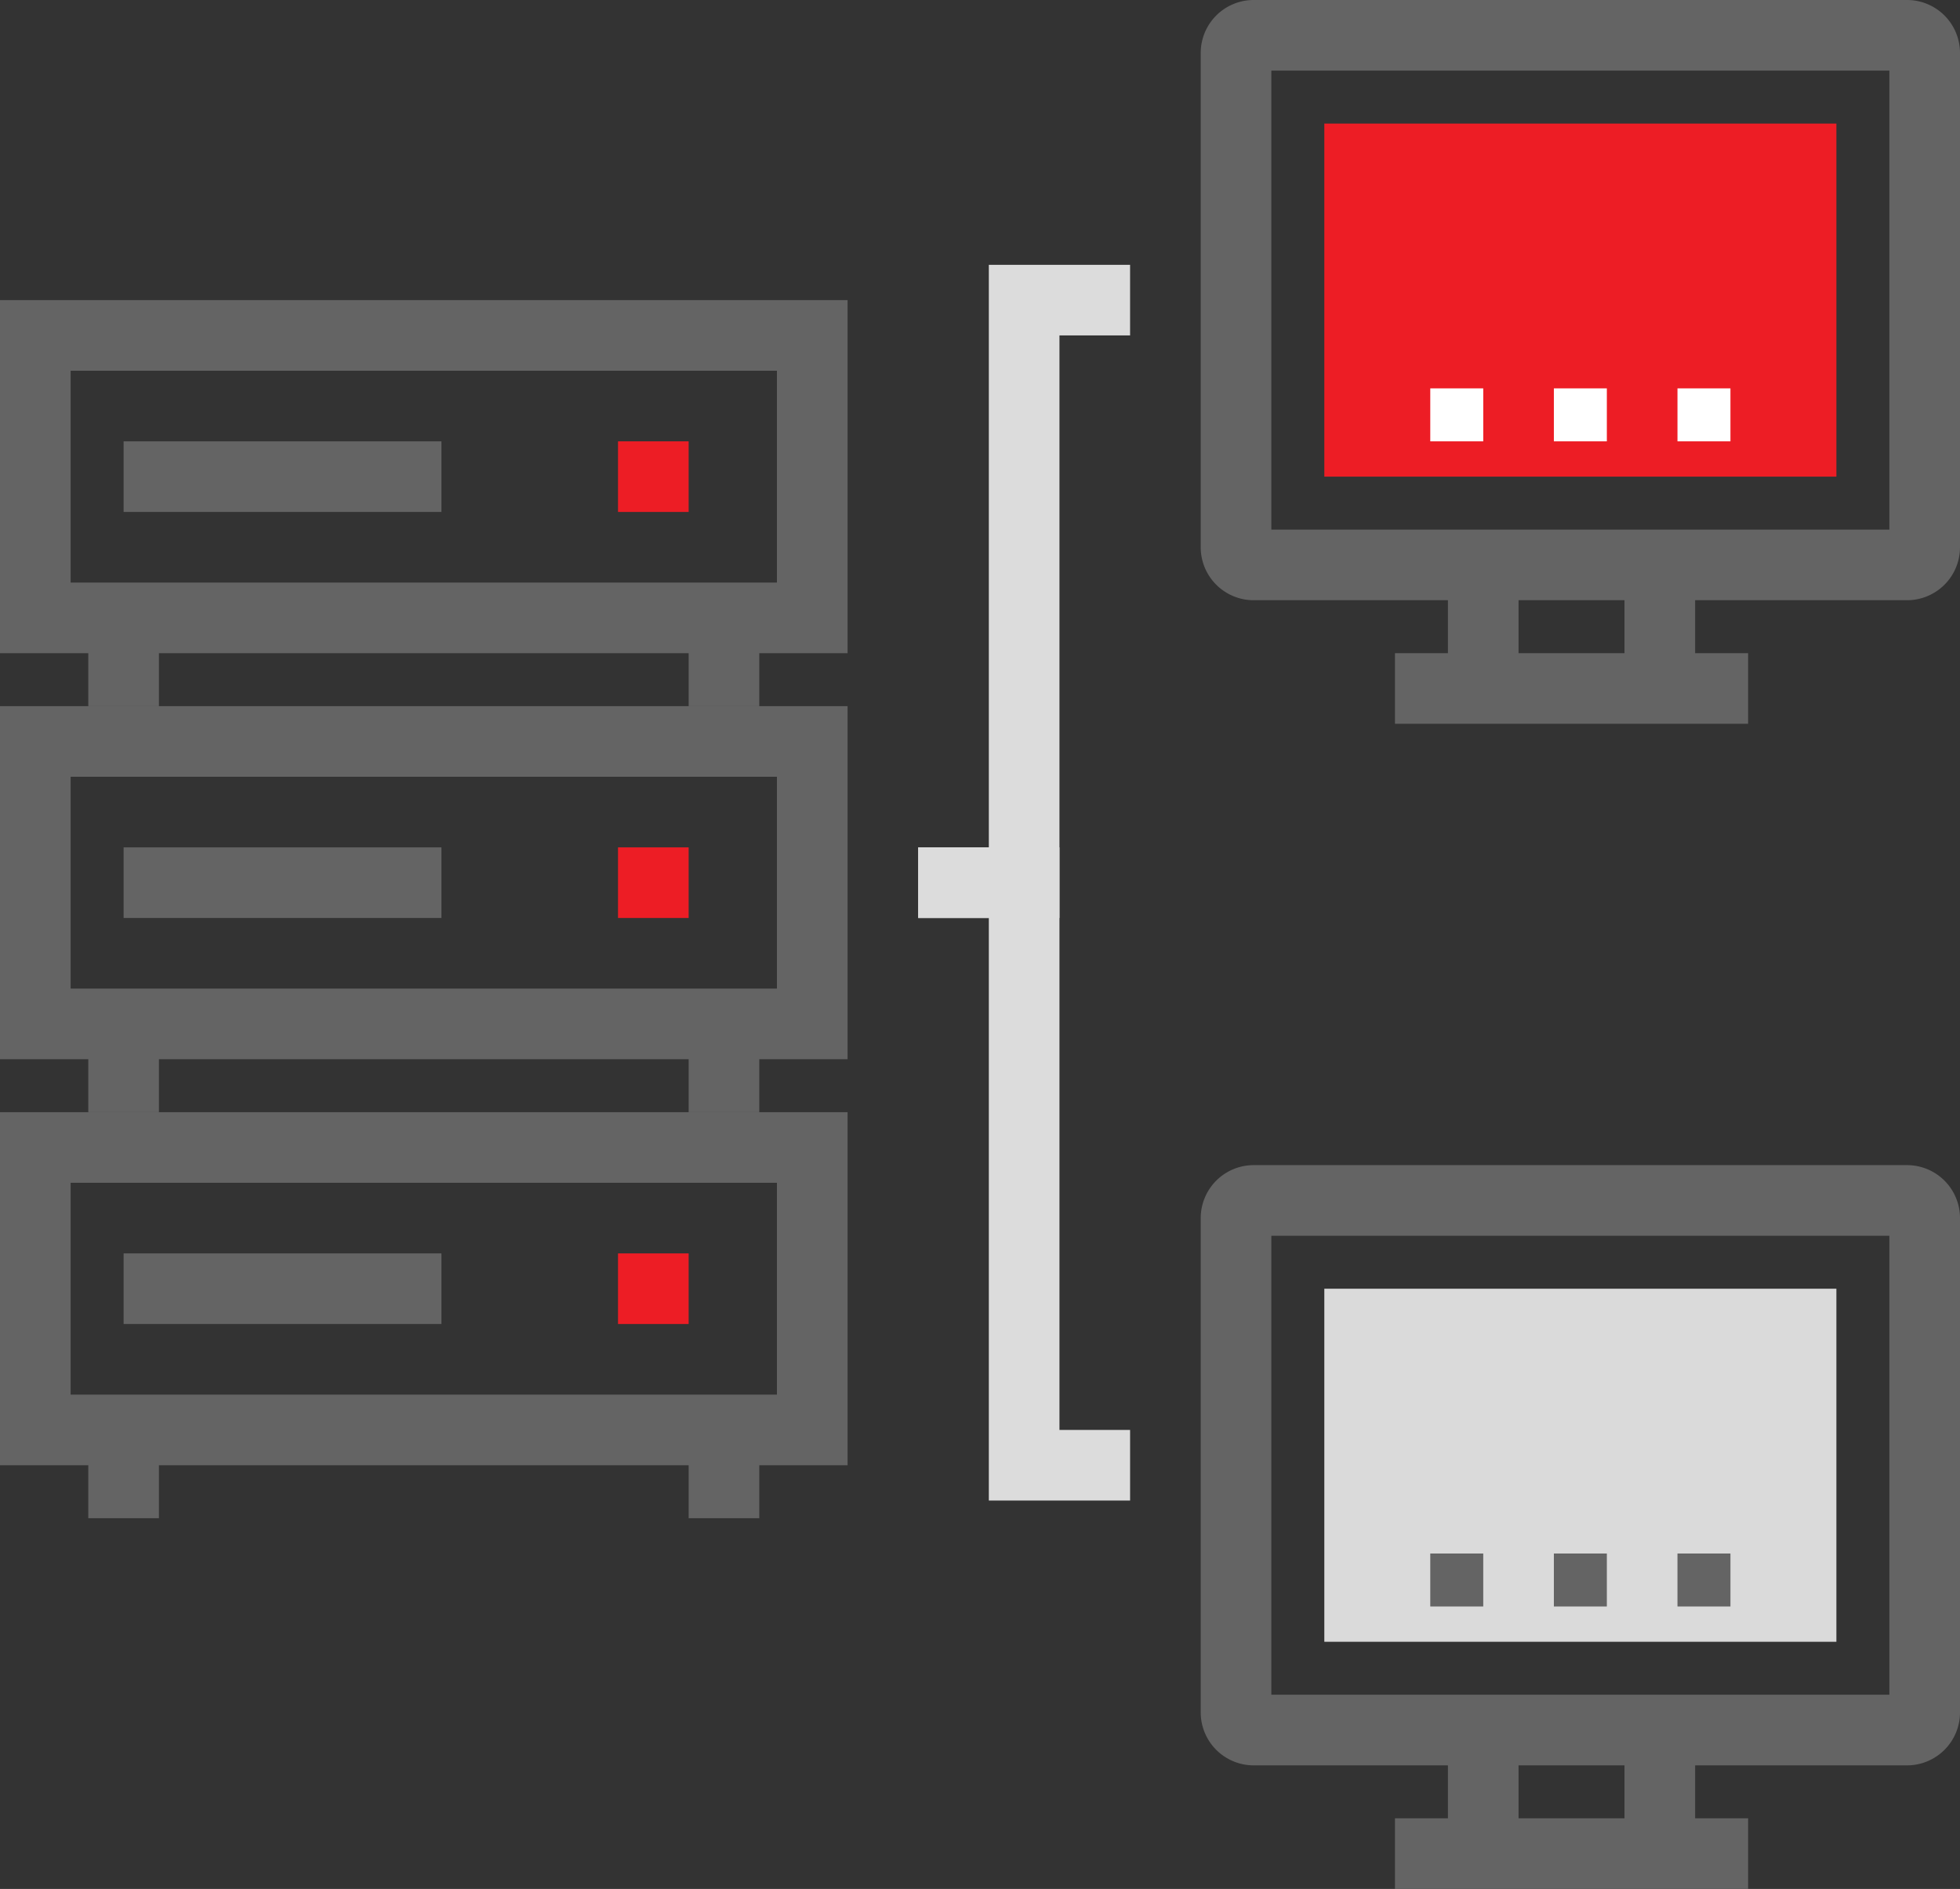 <svg id="thin_client_rent" xmlns="http://www.w3.org/2000/svg" width="111" height="107" viewBox="0 0 111 107">
  <rect x="0" y="0" width="111" height="107" fill="#333333" stroke="none"/>
<defs>
    <style>
      .cls-1 {
        fill: #ed1d25;
      }

      .cls-2 {
        fill: #fff;
      }

      .cls-2, .cls-4, .cls-5, .cls-7 {
        fill-rule: evenodd;
      }

      .cls-3 {
        fill: #dadada;
      }

      .cls-4, .cls-6 {
        fill: #646464;
      }

      .cls-5, .cls-7 {
        fill: none;
        stroke-width: 4px;
      }

      .cls-5 {
        stroke: #646464;
      }

      .cls-7 {
        stroke: #dcdcdc;
      }
    </style>
  </defs>
  <rect class="cls-1" x="75" y="7" width="29" height="20"/>
  <path class="cls-2" d="M665,388h3v3h-3v-3Zm7,0h3v3h-3v-3Zm7,0h3v3h-3v-3Z" transform="translate(-584 -366)"/>
  <rect class="cls-3" x="75" y="73" width="29" height="20"/>
  <path class="cls-4" d="M692,400H680v3h3v4H663v-4h3v-3H655a3,3,0,0,1-3-3V369a3,3,0,0,1,3-3h37a3,3,0,0,1,3,3v28A3,3,0,0,1,692,400Zm-22,3h6v-3h-6v3Zm21-33H656v26h35V370Zm-36,62h37a3,3,0,0,1,3,3v28a3,3,0,0,1-3,3H680v3h3v4H663v-4h3v-3H655a3,3,0,0,1-3-3V435A3,3,0,0,1,655,432Zm15,37h6v-3h-6v3Zm-14-33h35v26H656V436Z" transform="translate(-584 -366)"/>
  <path class="cls-4" d="M665,454h3v3h-3v-3Zm7,0h3v3h-3v-3Zm7,0h3v3h-3v-3Z" transform="translate(-584 -366)"/>
  <path id="Rounded_Rectangle_3" data-name="Rounded Rectangle 3" class="cls-5" d="M586,385h44v16H586V385Z" transform="translate(-584 -366)"/>
  <rect id="Rounded_Rectangle_4" data-name="Rounded Rectangle 4" class="cls-6" x="5" y="36" width="4" height="4"/>
  <rect id="Rounded_Rectangle_4-2" data-name="Rounded Rectangle 4" class="cls-6" x="39" y="36" width="4" height="4"/>
  <rect id="Rounded_Rectangle_4-3" data-name="Rounded Rectangle 4" class="cls-6" x="7" y="25" width="18" height="4"/>
  <rect id="Rounded_Rectangle_4-4" data-name="Rounded Rectangle 4" class="cls-1" x="35" y="25" width="4" height="4"/>
  <path id="Rounded_Rectangle_3-2" data-name="Rounded Rectangle 3" class="cls-5" d="M586,408h44v16H586V408Z" transform="translate(-584 -366)"/>
  <rect id="Rounded_Rectangle_4-5" data-name="Rounded Rectangle 4" class="cls-6" x="5" y="59" width="4" height="4"/>
  <rect id="Rounded_Rectangle_4-6" data-name="Rounded Rectangle 4" class="cls-6" x="39" y="59" width="4" height="4"/>
  <rect id="Rounded_Rectangle_4-7" data-name="Rounded Rectangle 4" class="cls-6" x="7" y="48" width="18" height="4"/>
  <rect id="Rounded_Rectangle_4-8" data-name="Rounded Rectangle 4" class="cls-1" x="35" y="48" width="4" height="4"/>
  <path id="Rounded_Rectangle_3-3" data-name="Rounded Rectangle 3" class="cls-5" d="M586,431h44v16H586V431Z" transform="translate(-584 -366)"/>
  <rect id="Rounded_Rectangle_4-9" data-name="Rounded Rectangle 4" class="cls-6" x="5" y="82" width="4" height="4"/>
  <rect id="Rounded_Rectangle_4-10" data-name="Rounded Rectangle 4" class="cls-6" x="39" y="82" width="4" height="4"/>
  <rect id="Rounded_Rectangle_4-11" data-name="Rounded Rectangle 4" class="cls-6" x="7" y="71" width="18" height="4"/>
  <rect id="Rounded_Rectangle_4-12" data-name="Rounded Rectangle 4" class="cls-1" x="35" y="71" width="4" height="4"/>
  <path class="cls-7" d="M636,416h6V383h6" transform="translate(-584 -366)"/>
  <path class="cls-7" d="M636,416h6v33h6" transform="translate(-584 -366)"/>
</svg>
